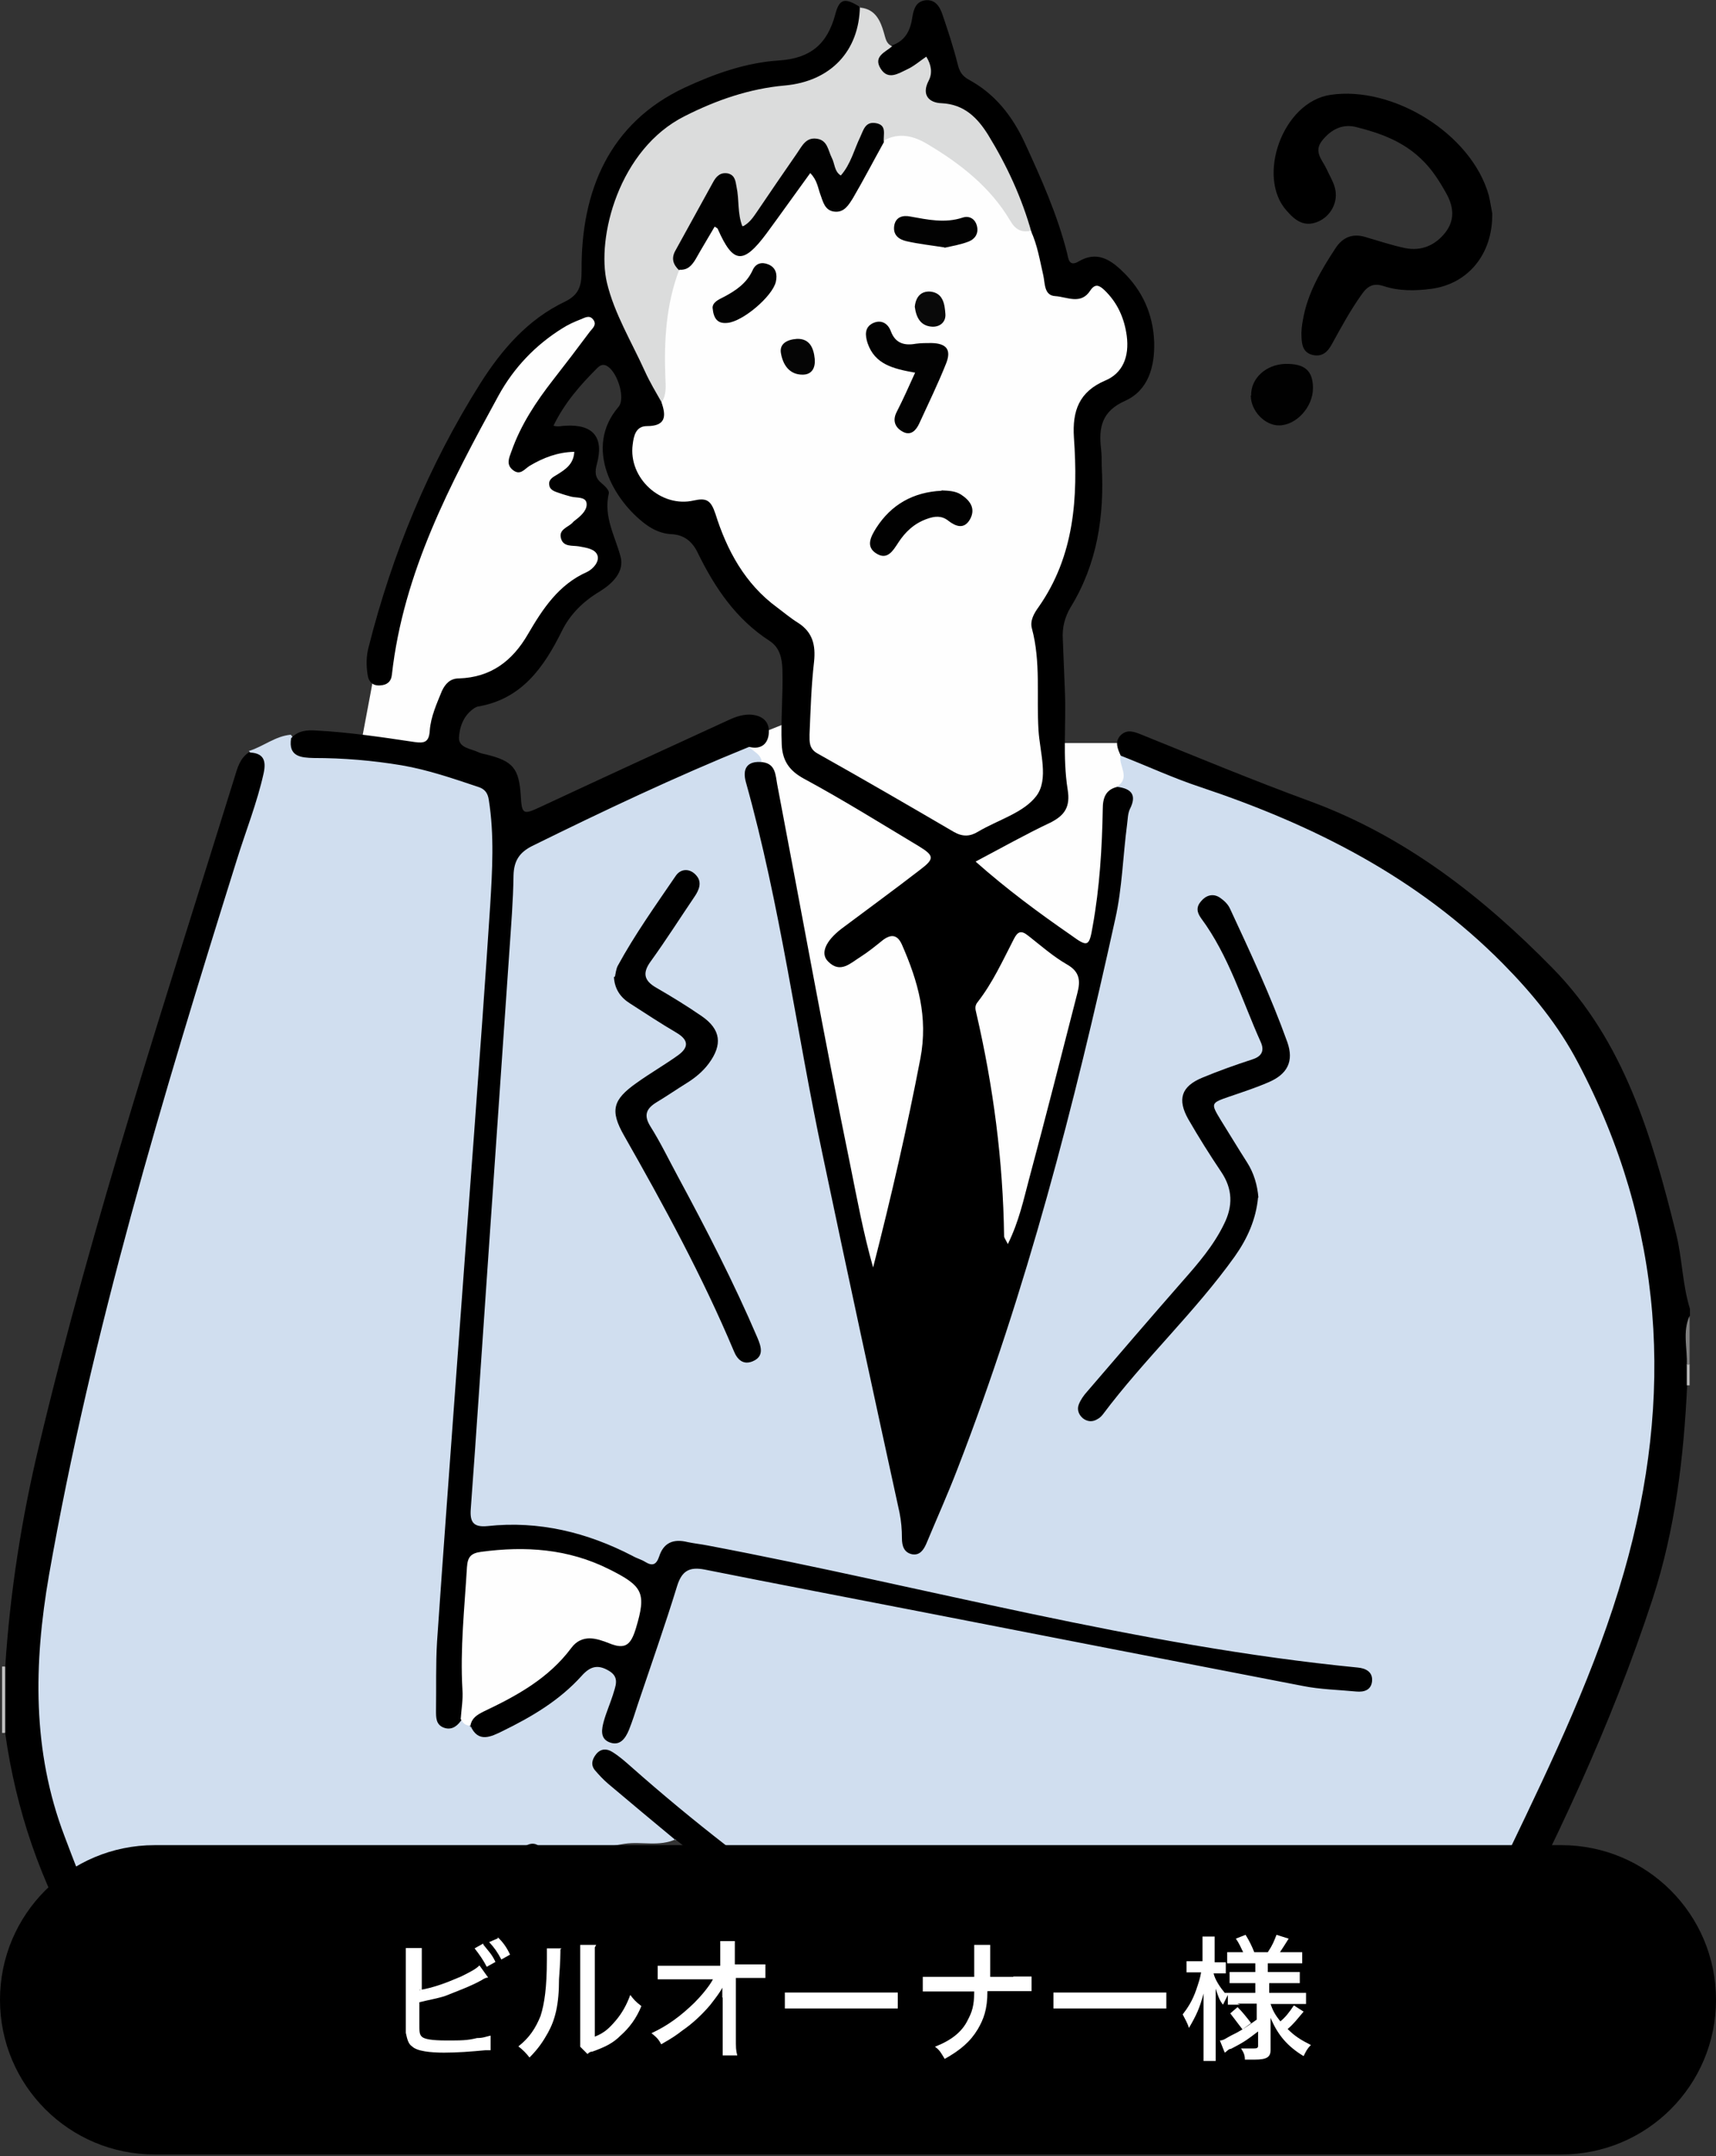 <?xml version="1.0" encoding="UTF-8"?>
<svg id="_レイヤー_2" data-name=" レイヤー 2" xmlns="http://www.w3.org/2000/svg" version="1.1" viewBox="0 0 493.9 620.4">
  <rect x="0" y="0" width="493.9" height="620.4" fill="#333333" stroke="none"/>
  <defs>
    <style>
      .cls-1 {
        fill: #020202;
      }

      .cls-1, .cls-2, .cls-3, .cls-4, .cls-5, .cls-6, .cls-7, .cls-8, .cls-9, .cls-10, .cls-11, .cls-12 {
        stroke-width: 0px;
      }

      .cls-2 {
        fill: #000;
      }

      .cls-3 {
        fill: silver;
      }

      .cls-4 {
        fill: #050505;
      }

      .cls-5 {
        fill: #bcbcbc;
      }

      .cls-6 {
        fill: #010101;
      }

      .cls-7 {
        fill: #fff;
      }

      .cls-8 {
        fill: #d0deef;
      }

      .cls-9 {
        fill: #dbdcdc;
      }

      .cls-10 {
        fill: #7f7f7f;
      }

      .cls-11 {
        fill: #090909;
      }

      .cls-12 {
        fill: #fefefe;
      }
    </style>
  </defs>
  <g>
    <path class="cls-12" d="M282.4,265.2c0-2.3-6.4-18.3-6.4-18.3l17.9-11.5,8.7-10.6v-11h23.4l6.4,42.2-2.3,23.9-32.6-2.3-15.1-12.4h0Z"/>
    <path class="cls-12" d="M101.7,225.8l5-26.6,3.7-20.2,12.4-33.5s10.6-19.7,11.9-24.3,15.1-22.5,15.1-22.5l11-7.8,15.9-6.3-5.4,13.6-13.8,18.3-1.4,10.1,9.6-.9,1.4,9.2,4.6,12.4,2.8,15.6-12.4,14.7-8.2,11.9-18.8,10.6-6,6.9-4.6,23.9-22.9-5h0Z"/>
    <polygon class="cls-12" points="239.3 382.6 204.9 246.4 208.6 215.2 229.2 206.9 268.2 226.7 273.7 253.7 267.2 351.9 254.9 387.6 239.3 382.6"/>
    <path class="cls-2" d="M364.4,611.5c2.5-2.2,5.8-1.7,8.8-2.4,25.7-5.6,44.2-21.4,56-43.7,18-34,34.5-68.8,46.5-105.5,6.5-20,8.9-40.5,9.9-61.3.6-2,.2-4.1.3-6.1.3-4.6-.6-9.3.5-13.9v-2c-2.2-7.1-2.2-14.5-4-21.7-6.9-27.8-14.9-55.3-35.5-76.3-20-20.4-42.3-37.9-69.7-48-16.4-6-32.5-12.7-48.6-19.2-2-.8-4.1-1.7-6,.1-1.9,1.9-.9,4,0,6,1.7,2.5,4.5,3.4,7.1,4.4,13,5.1,26,10.3,39.2,15,21.1,7.6,38.9,20,55.5,34.7,11.1,9.8,21.1,20.4,28.1,33.5,11.1,20.9,19,43.1,21.5,66.6,3.9,35.9-2.5,70.6-15.6,104.1-7.5,19.1-15.9,37.7-25,56.1-4.2,8.5-7.6,17.4-12.4,25.6-8.2,14.1-18.5,26.5-32.4,35.4-13.6,8.7-28.9,10.6-44.7,8.8-17.5-2-33.2-9.2-48.6-17.2-28.5-14.7-55.5-31.8-81-51.1-10.6-8-20.7-16.7-30.8-25.4-1.9-1.6-3.8-3.3-5.9-4.5-2.3-1.3-4.5-1.2-6.4.7-1.8,1.8-1.5,3.9-.4,6,.5.9,1.1,1.7,1.8,2.4,6.2,5.3,12.4,10.6,18.9,15.6.9.7,2.1.9,3.2,1.3,27.4,21.4,56.1,40.8,86.6,57.5,16.6,9.1,33.3,17.9,52,22,4.1.9,8.4.6,12.3,2.5h5c2.7-.8,5.3-.8,8,0h6,0Z"/>
    <path class="cls-3" d="M.6,498.6c.3,0,.6,0,.9,0,2.7-6.4,2.7-12.7,0-19.1-.3,0-.6,0-.9,0,0,6.3,0,12.7,0,19Z"/>
    <path class="cls-10" d="M486.3,378.6c-2.1,4.6-.6,9.4-.8,14.1.3.4.6.3.8,0v-14h0Z"/>
    <path class="cls-5" d="M486.3,392.6c-.3.1-.5.1-.8,0v6h.4c0,0,.4,0,.4,0v-6Z"/>
    <path class="cls-8" d="M194.5,529.5c-6.5-5.4-13-10.8-19.5-16.3-1.4-1.2-2.6-2.5-3.8-3.9-1.2-1.5-.8-3.1.4-4.6,1.3-1.6,3-1.6,4.5-.7,2,1.2,3.8,2.8,5.5,4.3,35.6,31.5,74.6,57.8,116.9,79.4,17.9,9.2,36.4,16.2,57,15.8,19.5-.4,35.4-8.1,49-22,13.9-14.1,21.6-31.7,29.9-49.1,12.5-26,25-52.1,33-80,14.5-50.5,11.6-99.6-13.2-146.6-5.6-10.7-13.1-19.9-21.6-28.5-24.5-24.8-54.4-39.9-87-50.8-7.9-2.6-15.4-6.1-23.1-9.1-.6,2.9,3,6.4-1,8.9,2,2.2,2.7,4.5,1.9,7.7-1.8,7.6-1.6,15.5-2.8,23.3-2.6,17.3-7,34.2-11.4,51.2-8.1,31.8-17,63.4-27.8,94.4-4.5,12.7-9.6,25.2-14.7,37.7-.3.8-.6,1.5-1.1,2.2-.7,1.1-1.5,2.5-3,2-1.3-.4-1.4-1.7-1.6-2.9-7.2-39.8-17.1-79.1-24.7-118.8-4.8-25-9.4-50.1-14.4-75.1-1.4-6.9-2.8-13.7-5.1-20.3-1.1-3.2-.9-5.9,2.4-7.7.4-3.2-2.9-3.7-4.1-5.8-7.2,1-13.4,4.9-19.9,7.7-13.7,6-27.2,12.4-40.8,18.9-6,2.9-8.3,7.1-8.6,13.8-.7,19.4-2.3,38.8-3.5,58.2-1,16.3-2.3,32.5-3.4,48.8-1.1,15.9-2.4,31.8-3.5,47.8-.6,8-1.6,15.9-1.4,23.9.1,6.1,1.4,7.4,7.4,7.6.3,0,.7,0,1,0,14.1-1.6,27.1,1.9,39.4,8.3,4,2,7.4,2.3,10.3-2.1,1.8-2.8,5-2.1,7.8-1.5,16.8,3.2,33.6,6.9,50.4,10.4,38.6,8.1,77.3,16,116.1,23.1,6.5,1.2,13.1,2.1,19.9,1.9.7,0,1.3,0,2,0,1.6.2,3.9.1,3.9,2.1,0,2.2-2.5,1.9-4,1.8-8.7-.3-17.2-2-25.7-3.6-47.6-8.9-95.1-18.8-142.6-27.9-5.1-1-10.1-1.9-15.2-2.8-7.4-1.3-9.1-.3-11.5,6.7-4.1,11.8-8.3,23.5-12.2,35.4-.8,2.5-1.2,7-4.5,5.9-3.1-1.1-.3-4.9.2-7.5.2-1.1.7-2.2,1.1-3.3,1.1-3.1,1-5.9-2.1-8-3.3-2.2-6.4-1.6-9,1.1-5.2,5.2-11.2,9.4-17.6,13-1.7,1-3.5,1.9-5.3,2.7-2.6,1.2-5.1,1.3-7.5-.7-1.5-.9-2.9-2.1-4.7-2-4,.9-4.4-1.6-4.5-4.6-.4-11.5.3-23,1.3-34.4,1.1-12.1,1.7-24.2,2.6-36.3,1.1-15.3,2.4-30.5,3.6-45.8,1.2-15.9,2.4-31.8,3.5-47.8,1.1-15.1,2.5-30.2,3.4-45.3.7-11.3,2.4-22.5,1.2-33.9-.5-4.8.8-9.6,0-14.4-.7-4.2-2.8-6.7-6.9-8.2-13.1-4.7-26.5-7.7-40.5-7.4-4.4,0-8.7-.3-11.6-4.4-4.5.4-7.9,3.4-12.1,4.7,2.9,2.5,3.1,5.6,2.1,9-.9,3-1.7,6.1-2.7,9.1-15.9,46.1-28.6,93.2-41.2,140.3-7.4,27.8-13.5,55.9-18.3,84.4-5.8,34.2,1,65.8,17.4,95.8,2.8,5.1,6.6,9.6,10.7,13.8,9.5,9.5,21.1,9.6,33.1,6.7,15.7-3.8,29.8-11.2,43.6-19.5,10.4-6.3,20.7-12.7,30.4-20.1.4-.3.8-.6,1.2-.9,1.8-1,3.6-3.4,5.7-2,2.2,1.4-.9,3.5-.3,5.4,8.8-2.6,17.3-6.2,26.5-7.6,4.9-.7,10,.9,14.7-1.3h0Z"/>
    <path class="cls-2" d="M135.4,496.5c2.2,5.2,6.1,3.1,9.2,1.6,8.4-4.1,16.4-8.8,22.8-15.9,2.4-2.7,4.6-3.4,7.8-1.5,3.3,1.9,1.9,4.5,1.2,7-.8,2.5-1.9,5-2.6,7.5-.6,2.2-1.2,5,1.6,6.1,3,1.2,4.6-1.1,5.6-3.5,1-2.5,1.8-5,2.6-7.5,3.8-11.3,7.8-22.6,11.3-34,1.4-4.5,3.7-5.5,7.9-4.7,21,4.2,42.1,8.2,63.1,12.3,36.4,7.1,72.8,14.2,109.1,21.2,5,1,10.2,1.1,15.4,1.6,2.2.2,4.2-.4,4.5-2.9.3-2.8-1.9-3.8-4.1-4-63.4-6.2-124.7-23.3-187-35.1-2-.4-4-.6-5.9-1-4-1-6.9.1-8.2,4.2-.8,2.3-1.9,2.8-4,1.5-1.1-.7-2.4-1-3.6-1.7-13.1-6.8-27-10.2-41.8-8.6-4.1.4-5.1-1.2-4.8-5,1.6-21.6,3-43.1,4.5-64.7,2.2-31.9,4.4-63.7,6.6-95.6.5-7.3,1.1-14.6,1.2-21.9.1-4.1,1.6-6.6,5.4-8.5,20.5-10.1,41.2-19.9,62.4-28.5,3.6.9,5.6-1,5.7-4.3.1-3.4-2.4-4.9-5.6-5-2.4,0-4.6.9-6.7,1.9-17.9,8.2-35.7,16.4-53.5,24.7-4.9,2.3-5.3,2.1-5.6-3.1-.5-8-2.2-10.1-9.9-12-.8-.2-1.6-.3-2.4-.7-2.1-1-5.6-1.2-5.5-4.2.2-3.2,1.4-6.5,4.5-8.5.3-.2.6-.3.9-.4,12.6-2.1,19-11.2,24.2-21.7,2.4-4.9,6.2-8.6,10.9-11.4,3.7-2.3,7.2-5.7,6-10.1-1.6-5.9-4.9-11.4-3.4-18,.3-1.1-1.2-2.3-2.2-3.2-1.8-1.5-1.8-3.2-1.2-5.4,2.1-7.7-1.1-11.5-9.1-11-1,0-1.9.4-3.4,0,3.2-6.6,7.7-11.7,12.6-16.6.9-.9,1.9-1.3,3.1-.4,2.8,1.9,5.1,9.2,3,11.6-10.1,11.8-1.4,26.9,7.9,33.8,2.2,1.6,4.7,2.7,7.4,2.8,3.8.2,6.1,2.3,7.6,5.5,4.9,10,11,19,20.6,25.2,2.9,1.9,3.6,4.9,3.7,8.3.2,7.2-.5,14.3-.2,21.5.2,4.8,2.3,7.6,6.3,9.8,11.3,6.1,22.2,12.9,33.2,19.5,4.4,2.7,4.5,3.6.4,6.7-7.5,5.8-15.2,11.4-22.8,17.1-4.5,3.5-6.1,7.1-3.7,9.4,3.5,3.5,6.4.4,9.3-1.4,2.2-1.4,4.3-3.1,6.4-4.8,2.4-1.8,4.2-1.6,5.5,1.3,4.6,10.5,7.6,20.8,5.3,32.8-3.8,19.8-8.3,39.4-13.6,60.1-2.9-10.3-4.6-19.7-6.5-29.1-7.5-36.5-14.1-73.3-21.1-109.9-.5-2.6-.4-5.9-4.2-6.4-4.5-.5-5.9,1.9-4.8,5.8,9.9,35.3,14.5,71.6,22.1,107.3,7.2,34.3,14.6,68.5,22.1,102.8.5,2.5.7,4.9.7,7.4,0,2.2.6,4.1,2.9,4.6,2.2.4,3.3-1.2,4.1-3,3-7.2,6.2-14.3,9-21.6,19.9-51.4,33.6-104.5,45.4-158.2,2-8.9,2.2-18.1,3.4-27.2.2-1.5.2-3.1.8-4.4,2.1-4.1.4-5.9-3.6-6.4-3.4.8-4.2,3.2-4.2,6.4-.2,11.3-.9,22.6-2.9,33.7-1,5.9-1.4,6.1-6.2,2.6-9.4-6.5-18.6-13.3-27.5-21.2,7.4-3.9,14.3-7.8,21.5-11.2,4.2-2.1,5.8-4.6,5-9.5-1.5-9.4-.4-18.9-.8-28.4-.2-5-.4-10-.6-14.9-.2-3.2.5-6.2,2.2-9.1,7.7-12.5,9.8-26.3,9-40.7,0-1.7,0-3.3-.2-5-.7-6.1.2-10.8,7-13.8,6.6-3,8.5-9.8,8.3-16.9-.3-8-3.4-14.9-9.2-20.4-3.5-3.4-7.4-5.8-12.5-2.8-3,1.8-3-1.1-3.4-2.5-2.8-11-7.4-21.3-12.1-31.5-3.6-7.8-8.6-14.2-16.2-18.3-2-1.1-2.7-2.5-3.2-4.6-1.2-4.8-2.8-9.6-4.4-14.3-.8-2.3-2.2-4.3-5-3.9-2.5.4-3.2,2.4-3.6,4.8-.5,3.5-1.8,6.7-5.7,8.1-3.4.4-5.3,2.3-4.6,5.7.8,3.7,3.9,3.5,6.8,3,.7-.1-.2,0,.5-.1,2.3-.3,4.2-3.4,6.2-2,1.9,1.3-.2,4,0,6.1.2,3.3,2.4,4.9,5.1,5.2,7.4.9,11.4,5.9,14.5,11.7,4.4,7.9,8,16.1,10.4,24.8,1.4,3.9,2.6,7.9,3.4,12,1.6,7.7,6.2,10.3,13.5,6.9,4.1-2,5.8-.3,7.5,2.7,5.4,9.1,3.7,15.9-5.3,21.3-4.8,2.9-6.6,7.2-6.7,12.6-.2,8.8.6,17.6-.6,26.4-1,8.1-3.9,15.5-8.2,22.3-2.7,4.3-3.2,8.7-2.8,13.8,1,13.2,2,26.5,1.6,39.8,0,2.4-.9,4.1-3,5.4-4.3,2.6-8.6,5.1-13,7.4-2.9,1.6-5.6,1.4-8.5-.3-12-6.8-23.8-14-35.9-20.7-2.9-1.6-3.9-3.9-3.4-7.1,1.1-7.2-.2-14.6,1.3-21.9.5-2.4-.5-4.6-2.2-6.4-1.7-1.9-3.5-3.6-5.6-5-10.7-7.2-17.3-17.3-21.1-29.4-1.2-3.9-3.6-4.7-7.2-4.2-8.2,1.1-13.5-2.4-15.9-10.4-1.2-4.2-.1-6.7,3.8-8.4,5-2.3,5.4-3.1,4-8.4-5.6-10-9.5-20.8-14.7-31-3.3-6.3-1.5-12.7-.3-19,3.4-18.4,14.4-30.2,32-36,7.1-2.4,14.5-3.4,21.9-4.5,8.9-1.5,17.4-10.8,18.1-19.6.1-1.4,0-2.7-1-3.7-4.3-2.7-5.9-2.5-7.1,2.2-2.3,8.5-7.1,12.6-16.2,13.2-9.4.6-18.5,3.8-27.1,7.8-21.6,10.1-29.9,29.6-29.7,52.7,0,4.3-.7,6.9-4.8,8.9-10.7,5.1-18.2,13.8-24.4,23.6-14.8,23.5-25.3,48.9-32.1,75.8-.7,2.6-.7,5.3-.3,7.9.3,2.2,1.6,3.3,3.7,3.1,1.8-.1,3.1-1,3.3-3.1,3.3-29.4,16.8-54.9,30.7-80.3,4.4-8,10.6-14.5,18.3-19.3,1.7-1.1,3.5-1.9,5.3-2.6,1.1-.4,2.5-1.4,3.6,0,1.2,1.5-.1,2.5-.9,3.5-3.5,4.7-7,9.3-10.6,13.9-4.9,6.3-9.3,12.9-12,20.6-.7,1.9-1.6,3.8.5,5.4,2.1,1.6,3.3-.4,4.8-1.3,3.9-2.3,8-3.9,12.8-4-.2,3.6-2.6,5.1-5,6.6-1.2.7-2.5,1.4-2.2,3,.2,1.5,1.8,1.9,3,2.3,1.1.4,2.2.7,3.3,1,1.6.4,4,0,4.4,1.7.4,1.9-1.3,3.6-3,4.9-.4.3-.8.6-1.1,1-1.4,1.3-4,1.9-3.2,4.5.7,2.4,3.2,1.9,5.1,2.2,2.1.4,4.8.7,5.4,2.7.5,1.7-1.2,3.8-3.1,4.7-8.1,3.6-12.7,10.6-16.9,17.8-4.5,7.8-10.7,12.5-19.9,12.8-2.5,0-3.9,1.5-4.9,3.6-1.5,3.7-3.2,7.4-3.5,11.4-.2,3.4-1.6,3.7-4.4,3.3-9.4-1.4-18.7-2.8-28.2-3.3-2.7-.2-5.3,0-7.3,2.2-.9,5.4,3,5.6,6.5,5.7,8.5,0,16.9.7,25.3,2.1,7.6,1.3,14.8,3.8,22,6.2,1.9.6,2.8,1.7,3.1,3.8,1.6,10.1,1,20.2.4,30.2-2.9,44.3-6.4,88.5-9.6,132.8-1.9,26.4-3.9,52.7-5.7,79.1-.4,6.6-.2,13.3-.3,20,0,1.9,0,3.8,2,4.7,2.1.9,3.8,0,5.1-1.8,1.8-1.7,1.5-4,1.4-6.1-.5-10.7.9-21.3,1.1-31.9.1-7.4,1-8,8.1-9.2,12.9-2.2,24.4,1.6,35.4,7.5,5.6,3,6.3,11.5,1.8,16.1-1.5,1.5-3.1,1-4.6.5-6.2-2.2-10.7-.2-14.9,4.8-5.7,6.7-13.4,10.9-21.2,14.7-2.3,1.1-5.3,1.9-4.3,5.6h0Z"/>
    <path class="cls-2" d="M153.2,538.5c.7-.7,1.4-1.4,2.1-2.1,1.3-1.3,1.8-2.8.6-4.4-1.3-1.8-3-1.9-4.8-.8-1.3.8-2.5,1.7-3.7,2.6-16.3,12.4-33.8,23-52.1,32.1-11.2,5.5-22.8,10-35.7,9.9-7.4,0-13.5-2.8-18.8-7.8-11.5-11-16.8-25.3-22.2-39.6-9.4-24.6-8.9-49.8-4.5-75.2,12.3-70,32.8-137.9,54-205.6,2.6-8.4,5.9-16.6,7.8-25.2.8-3.8-.2-5.8-4.3-5.9-2.6,1.7-3.3,4.6-4.1,7.2-19.8,63.8-40.8,127.3-56.3,192.4-5,20.9-8.3,42-9.7,63.5,0,6.4,0,12.7,0,19.1,3.1,22.1,10.2,42.9,21.5,62.1,3.3,5.6,7.9,10.3,12.7,14.7,11.1,9.9,23.9,10.5,37.5,6.8,10.7-2.9,20.5-7.5,30.2-12.7,17.3-9.3,34.1-19.2,49.9-31h0Z"/>
    <path class="cls-9" d="M247.5,1.8c-.2,12.9-8.4,21.6-21.6,22.8-10.2.9-19.7,4.2-28.8,8.8-19,9.5-25.5,35-22.4,48,2.1,8.8,7.1,17,10.9,25.4,1.4,3.1,3.2,6.1,4.9,9.1,2.8-1.4,2.5-4.1,2.5-6.5-.3-10.3.3-20.4,3.5-30.3-1.7-4.5-.2-8.2,2.2-12.1,2.6-4.2,5-8.6,7.3-13,.6-1.2,1.4-2.5,3-2,1.3.3,1.6,1.6,1.9,2.7.6,2,.3,4,.6,6,.2,1.8.6,3.9,2.6,4.5,2.1.7,3.4-1,4.4-2.5,3.9-5.6,7.6-11.3,11.5-16.9,1.2-1.8,2.1-4.1,4.7-3.9,2.6.2,3.1,2.7,3.9,4.7.8,1.8,1,4.4,3.5,4.3,2.1,0,2.9-2.5,3.9-4.2.9-1.8,1.4-3.7,2.4-5.5.8-1.4,1.2-3.4,3.1-3.6,2.4-.3,1.7,2.5,2.9,3.5,14.8-1.1,22.8,9.6,31.9,18.4,1.8,1.7,2.9,4,4.4,6.1,1.6,2.2,3.6,3.6,6.2,1.3-2.8-10-7.1-19.3-12.5-28.1-3-4.8-6.8-8.8-13.4-9.1-3.5-.1-5.9-2.3-3.7-6.5,1.1-2.1.8-4.5-.7-6.9-1.9,1.3-3.6,2.8-5.6,3.7-2.5,1.2-5.4,3.1-7.5-.2-2.3-3.6,1.4-4.8,3.3-6.5-1.8-.7-1.9-2.3-2.4-3.9-1-3.5-2.5-6.8-6.8-7.2h0Z"/>
    <path class="cls-2" d="M429.5,61.4c-.2-.9-.5-3.1-1-5.2-5-17.8-27.7-31.6-45.6-28.9-13.8,2.1-21.3,23.6-12.6,33.3,2.5,2.9,5.1,4.8,9,3.2,3.8-1.6,6-5.8,4.9-9.8-.5-1.9-1.6-3.6-2.4-5.4-1.2-2.6-3.8-4.9-1.3-8.1,2.6-3.3,6-5,10-3.9,6.8,1.7,13.3,4.1,18.5,9.1,3.1,2.9,5.3,6.4,7.3,10,2.1,3.8,2.5,7.6-.3,11.2-2.9,3.7-6.9,5.4-11.5,4.5-3.9-.8-7.7-2.1-11.5-3.2-3.6-1.1-6.5,0-8.6,3.2-4.2,6.4-8.1,13-9.4,20.7-.3,1.6-.5,3.3-.4,4.9.1,2.1.4,4.4,3.1,5.1,2.8.7,4.4-.8,5.6-3,2.7-4.9,5.4-9.9,8.7-14.5,1.7-2.4,3.4-3.2,6.2-2.3,4.5,1.5,9.2,1.4,13.8.8,10.4-1.4,17.6-9.8,17.5-21.5h0Z"/>
    <path class="cls-6" d="M360,113.8c0,4.4,4,8.6,8.1,8.6,5,0,9.8-5.3,9.8-10.7,0-5.1-2.4-7.1-8-7-5.6.2-9.9,4.2-9.8,9.1h0Z"/>
    <path class="cls-12" d="M135.4,496.5c.4-2.2,1.9-3.1,3.9-4.1,9.5-4.5,18.6-9.5,25.1-18.2,3.1-4.2,7.3-2.8,10.9-1.4,4.8,2,6.3.3,7.7-4.2,3.1-10.3,2.1-12.2-7.7-17.1-11.8-5.9-24.1-6.7-36.8-5-3,.4-3.9,1.5-4.1,4.4-.7,11.8-2,23.5-1.3,35.3.2,2.8-.3,5.6-.5,8.4.6,1.2,1.5,2,2.9,1.9h0Z"/>
    <path class="cls-2" d="M362.2,344.6c-.3-3.6-1.3-7.1-3.3-10.2-2.5-3.9-4.9-7.9-7.4-11.9-3.1-5.1-3.1-5.1,2.4-7,3.8-1.3,7.5-2.5,11.2-4.1,5.4-2.3,7.4-6,5.4-11.6-4.7-13.1-10.6-25.7-16.5-38.4-.6-1.3-1.8-2.4-3-3.2-1.9-1.2-3.9-.6-5.3,1.1-1.4,1.6-1.3,3.1,0,4.9,8,10.8,11.8,23.7,17.2,35.7,1,2.3.4,4-2.4,4.9-4.9,1.6-9.7,3.3-14.5,5.3-6,2.5-7.2,6.2-4,11.9,3,5.2,6.2,10.3,9.5,15.2,3.3,4.9,3.4,9.8.8,15-3,6.2-7.5,11.4-12,16.5-9.2,10.5-18.3,21.1-27.4,31.7-1,1.1-1.9,2.4-2.4,3.7-.6,1.5,0,3,1.2,4,1.3,1,2.8,1.1,4.2.2.6-.3,1.1-.8,1.5-1.3,11.9-15.9,26.5-29.4,38-45.5,3.6-5.1,6.1-10.6,6.7-17h0Z"/>
    <path class="cls-2" d="M176.7,281.1c.2,3.5,1.9,5.9,4.6,7.6,4.5,2.9,8.9,5.8,13.5,8.5,3.5,2.1,3.4,4.2.4,6.4-3.9,2.8-8.1,5.2-12,8-6.8,4.8-7.7,7.9-3.6,15.1,11.5,20.2,22.6,40.6,31.6,62,1,2.5,2.7,4.1,5.4,3,3.4-1.4,2.5-4.2,1.4-6.8-6.8-15.9-14.7-31.2-22.9-46.4-2.6-4.8-5-9.8-7.9-14.4-2-3.2-1.2-5.1,1.7-6.9,3-1.8,5.9-3.8,8.8-5.6,2.4-1.5,4.6-3.3,6.3-5.6,4-5.4,3.5-9.8-2-13.6-4.2-2.9-8.6-5.6-13.1-8.2-3.5-2-4.1-4.2-1.6-7.6,4.4-6.1,8.4-12.4,12.6-18.6,1.3-1.9,2.2-4.1.6-6-1.8-2.2-4.5-2.2-6,0-5.8,8.5-11.8,16.9-16.7,25.9-.5,1-.6,2.2-.8,3.1h0Z"/>
    <path class="cls-12" d="M195.5,77.6c-3.8,10-4.4,20.4-4,31,.1,2.4.4,5-1.1,7.2,1.4,4,1.2,6.8-4.2,6.8-3.2,0-3.8,2.8-4.1,5.3-1.3,9.7,8.2,18.3,17.6,16.1,3.6-.8,4.9-.1,6.2,3.8,3.3,10.5,8.5,20.2,17.8,27,2,1.5,3.9,3.1,6,4.4,4.2,2.7,5.1,6.4,4.6,11.2-.8,6.9-1,13.9-1.3,20.9,0,2.1-.2,4.1,2.3,5.5,13.2,7.4,26.3,15,39.3,22.6,2.5,1.4,4.6,1.3,6.9-.1,5.7-3.4,13.1-5.4,16.8-10.3,3.6-4.8,1-12.5.6-18.9-.6-9.8.7-19.6-1.9-29.3-.6-2.2.6-4.3,1.9-6.1,10.4-14.8,11.4-31.6,10.2-48.8-.5-7.7,1.5-13.2,9-16.4,5-2.1,7-6.8,6.2-12.9-.7-5.1-2.7-9.6-6.5-13.2-1.4-1.3-2.6-1.9-4,.2-2.7,4.2-6.7,1.8-10.1,1.6-3.2-.2-2.9-3.6-3.4-5.9-1-4.3-1.7-8.8-3.6-12.9-2.8.6-4.5-.4-6-3-5.7-9.6-14.3-16.3-23.7-21.9-3.8-2.3-8.2-3.6-12.7-1-2.9,1.5-3.6,4.6-5.3,7-1.2,1.8-1.9,3.9-3,5.8-1.3,2.3-2.6,5.2-5.5,5.2-3.2,0-3-3.5-4-5.7-2.1-4.8-3.6-5.1-6.8-1-3.2,4.2-6.2,8.6-9.3,13-.9,1.4-1.9,2.7-3.1,3.9-3.6,3.9-5.7,3.6-8.4-.9-2.7-4.6-3.7-4.7-6.6,0-2.1,3.4-3.9,6.9-7.1,9.5h0Z"/>
    <path class="cls-12" d="M290.1,357.9c3.2-6.5,4.5-12.7,6.1-18.7,4.8-17.8,9.3-35.6,13.9-53.5.9-3.5.7-6.1-3-8.2-4-2.3-7.5-5.4-11.2-8.3-2-1.6-3-1.2-4.1,1-3.2,6.2-6.1,12.6-10.4,18.1-.9,1.1-.7,2-.4,3.2,4.9,21.1,7.7,42.5,8,64.2,0,.4.4.9,1.1,2.3h0Z"/>
    <path class="cls-6" d="M195.5,77.6c2.4.2,3.6-1.2,4.7-3,1.8-3.2,3.7-6.3,5.5-9.4.4.3.8.4.9.7,4.4,10,7.3,10.3,14,1.3,4.2-5.7,8.3-11.5,12.6-17.4,2,2,2.2,4.2,2.9,6.1.8,2.2,1.3,4.7,4.1,5,2.8.3,4.1-2,5.3-3.9,3.1-5.3,5.9-10.7,8.9-16.1-.3-2.1,1.1-5-2.5-5.5-2.9-.4-3.4,2.1-4.3,4-1.8,3.7-2.7,7.8-5.6,11.1-1.9-1.2-1.7-3.4-2.6-5.1-1.1-2.2-1.2-5.1-4.4-5.5-3.1-.4-4.2,2.2-5.6,4.2-3.9,5.6-7.7,11.2-11.5,16.8-1.1,1.6-2.2,3.3-4.2,4.3-1.5-3.8-.9-7.7-1.7-11.4-.3-1.6-.4-3.4-2.5-3.9-2.2-.4-3.4.9-4.3,2.6-3.6,6.5-7.2,13.1-10.8,19.6-1.3,2.3-.6,4.1,1.1,5.7h0Z"/>
    <path class="cls-1" d="M263.4,107.2c-1.9,4.2-3.5,7.8-5.3,11.3-1.4,2.7-.3,4.7,1.9,5.8,2.2,1.1,3.7-.5,4.6-2.5,2.6-5.7,5.4-11.4,7.7-17.2,1.6-4,.1-5.8-4.2-5.9-1.5,0-3,0-4.5.2-3.3.6-5.9-.1-7.2-3.6-.9-2.4-2.9-3.4-5.2-2.3-2.4,1.2-2.2,3.5-1.5,5.7,2.1,6.2,7.5,7.4,13.5,8.5h0Z"/>
    <path class="cls-6" d="M271,141.2c-8.2.4-14.5,4-18.8,10.7-1.5,2.4-3.2,5.4.1,7.4,3.1,1.9,4.7-.8,6.2-3.1,2-3.1,4.6-5.6,8.3-6.9,2.2-.8,4.2-1,6.1.5,2.2,1.7,4.6,2.6,6.3-.4,1.7-3.1,0-5.4-2.6-7.1-1.7-1.1-3.8-1.1-5.6-1.2h0Z"/>
    <path class="cls-1" d="M271.8,71.3c2.2-.5,4.7-.9,7-1.8,1.8-.7,2.9-2.3,2.4-4.4-.5-2.2-2.3-3.1-4.1-2.5-5.1,1.7-10.1.6-15.1-.3-2-.4-4.1,0-4.6,2.5-.5,2.8,1.3,4.1,3.5,4.6,3.5.8,7.2,1.2,11,1.8Z"/>
    <path class="cls-1" d="M205.1,88.6c.3,3.2,1.5,4.6,4.3,4.3,4.4-.4,12.9-7.6,13.9-11.8.5-2.2,0-4.1-2.1-5-1.9-.8-3.7-.4-4.6,1.7-1.7,3.7-4.8,5.8-8.2,7.6-1.6.8-3.4,1.6-3.3,3.3h0Z"/>
    <path class="cls-4" d="M229.4,97.5c-3,.2-5.2,1.5-4.6,4.3.6,3.2,2.4,6,6.2,6,2.8,0,3.7-2.1,3.5-4.5-.3-3.1-1.4-5.9-5.1-5.8h0Z"/>
    <path class="cls-11" d="M263.3,88.3c.4,3,1.6,5.5,5,5.7,2.3.1,4-1.4,3.8-3.7-.2-2.7-.6-6-4.3-6.4-2.7-.2-4.2,1.5-4.5,4.3Z"/>
  </g>
  <g>
    <path class="cls-2" d="M44.5,530.9h404.9c24.6,0,44.5,19.9,44.5,44.5h0c0,24.6-19.9,44.5-44.5,44.5H44.5c-24.6,0-44.5-19.9-44.5-44.5h0c0-24.6,19.9-44.5,44.5-44.5Z"/>
    <g>
      <path class="cls-7" d="M120.7,572.6c4.2-.7,7.8-2.1,12-3.9,2.8-1.4,4.2-2.1,5.3-3.2l2.5,3.5c-.5,0-1.1.2-1.8.7-3.2,1.8-7.1,3.2-10.6,4.6-2.1.7-4.6,1.1-7.4,1.8v6c0,2.5,0,3.2.7,3.9s2.8,1.1,7.1,1.1,6,0,8.8-.7c1.8,0,2.5-.4,3.9-.7v4.2h-1.4c-4.2.4-8.1.7-12,.7s-7.8-.4-9.2-1.8c-1.1-.7-1.4-2.1-1.8-3.9v-24.4h4.6v12h-.7,0ZM139.1,559.5c1.4,1.8,2.5,2.8,3.5,5l-2.5,1.4c-1.1-2.1-2.1-3.5-3.5-5.3l2.5-1.4h0v.4h0ZM143.3,557.4c1.4,1.4,2.5,2.8,3.5,5l-2.5,1.4c-1.1-2.1-2.1-3.5-3.5-5l2.5-1.1h0v-.4h0Z"/>
      <path class="cls-7" d="M161.3,560.9c0,.7,0,3.5-.4,8.5,0,7.4-1.1,11.7-3.2,15.5-1.4,2.5-2.8,4.6-5.3,7.1-1.1-1.4-1.8-2.1-3.2-3.2,3.2-2.5,5-5.3,6.4-8.8,1.1-3.5,1.8-8.1,1.8-16.2s0-2.1,0-3.2h4.2l-.4.4h0ZM171.2,560.2v25.8c2.8-1.1,4.2-2.5,6-4.6s3.2-4.6,4.2-7.4c1.1,1.4,1.4,1.8,3.2,3.2-1.4,3.5-3.5,6.3-6,8.5-2.1,2.1-4.2,3.2-8.1,4.6-.7,0-1.1.4-1.4.7l-2.1-2.1v-29.3h4.6l-.4.7h0Z"/>
      <path class="cls-7" d="M207.9,574.7v-2.8c-.7,1.4-1.8,2.8-3.5,5-2.1,2.5-5,5.3-8.1,7.4-1.4,1.1-2.8,2.1-6,3.9-.7-1.4-1.4-2.1-2.8-3.2,4.6-2.1,8.5-5,12.4-8.8,1.8-1.8,4.2-4.6,5.3-6.7h-15.9v-3.9h18v-7.1h4.2v6.7h8.8v3.9h-8.5v17.3c0,2.8,0,3.5.4,5h-4.2v-17h0v.4h0c0,0,0,0,0,0Z"/>
      <path class="cls-7" d="M225.9,573.3h32.5v4.6h-32.5v-4.6h0Z"/>
      <path class="cls-7" d="M291.6,568.7h5.3v4.2h-12.7c0,5.3-1.1,8.1-2.8,11-2.1,3.5-5,6-9.5,8.5-1.1-1.8-1.4-2.5-2.8-3.5,4.6-1.8,7.8-4.2,9.5-7.8,1.1-2.1,1.8-3.9,1.8-8.1h-14.8v-4.2h14.8v-9.2h4.6v9.2h7.8-1.1s0,0,0,0Z"/>
      <path class="cls-7" d="M303.2,573.3h32.5v4.6h-32.5v-4.6h0Z"/>
      <path class="cls-7" d="M356.9,576.8h-3.5v-2.8l-1.4,2.8c-1.1-1.4-1.4-2.5-2.1-4.6v20.8h-3.5v-19.4c-1.1,4.2-2.1,6.3-4.2,9.9-.4-1.4-1.1-2.5-1.8-3.9,1.4-1.8,2.8-3.9,3.9-7.1.7-2.1,1.1-3.2,1.4-5h-4.2v-3.2h4.6v-7.1h3.5v7.4h3.2v3.2h-3.5c.4,1.8,1.8,3.9,3.2,5.6h8.8v-2.8h-7.4v-3.2h7.4v-2.5h-8.1v-3.2h4.6c-.7-1.4-1.1-2.5-2.1-3.9l2.8-1.1c1.1,1.8,1.8,3.2,2.5,5h3.9c1.4-2.1,1.8-3.2,2.5-5l3.5,1.1c-1.1,1.8-1.8,2.8-2.5,3.9h6.4v3.2h-9.9v2.5h9.2v3.2h-8.8v2.8h10.6v3.2h-10.2c.7,2.1,1.4,3.2,2.8,5,1.4-1.1,2.5-2.5,3.9-4.6l2.8,1.8c-1.8,2.1-2.8,3.5-4.6,5,2.1,2.1,3.9,3.2,6.7,4.6-1.1,1.1-1.4,1.8-2.1,3.2-4.6-2.8-7.4-6-9.5-11v9.2c0,2.1-1.1,2.8-4.6,2.8s-1.8,0-2.8,0c0-1.4-.4-2.1-1.1-3.2h3.5c.7,0,1.4,0,1.4-.7v-4.2c-2.8,2.1-3.5,2.8-7.8,5-.7,0-1.1.7-1.8,1.1l-1.4-3.5c1.1,0,1.8-.7,3.2-1.4,2.8-1.4,3.5-1.8,7.4-4.6v-4.6h-5.6l1.1.4h0c0,0,0,0,0,0ZM356.2,577.5c1.4,1.4,2.5,2.8,3.9,4.6l-2.5,1.8c-1.4-1.8-2.1-2.8-3.5-4.6l2.1-1.8h0Z"/>
    </g>
  </g>
</svg>